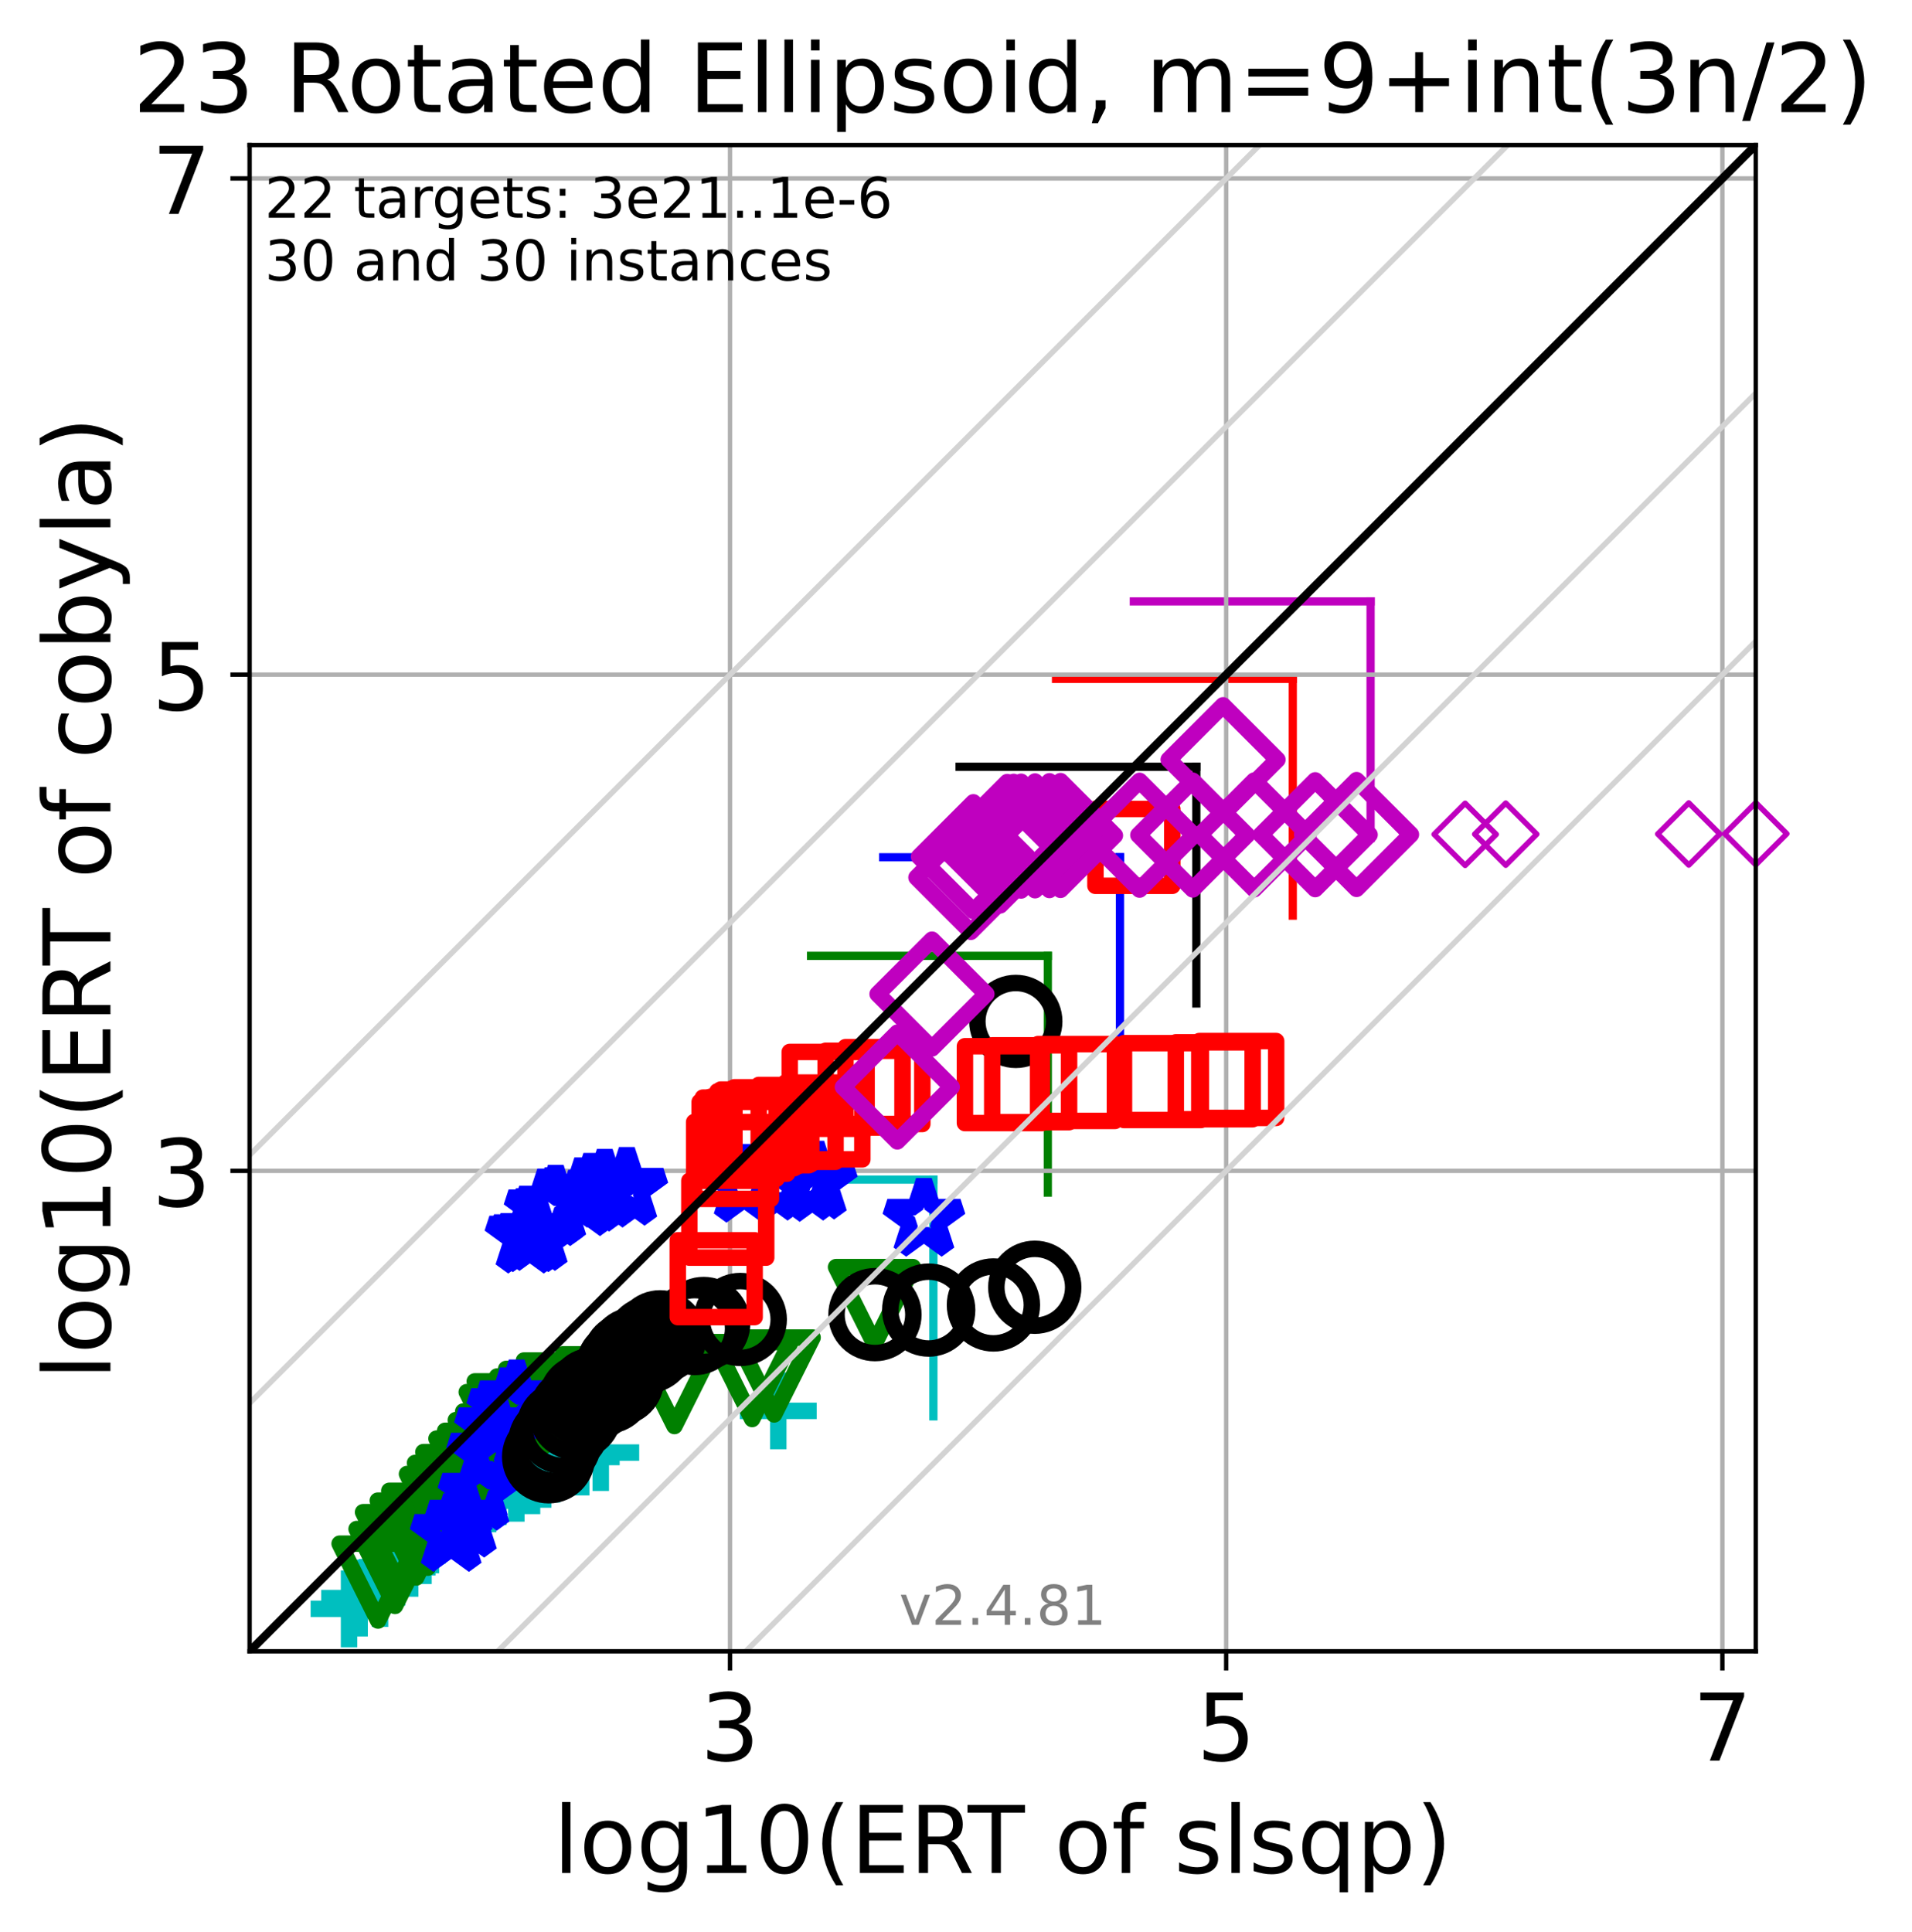<?xml version="1.0" encoding="utf-8" standalone="no"?>
<!DOCTYPE svg PUBLIC "-//W3C//DTD SVG 1.1//EN"
  "http://www.w3.org/Graphics/SVG/1.1/DTD/svg11.dtd">
<!-- Created with matplotlib (https://matplotlib.org/) -->
<svg height="351.887pt" version="1.1" viewBox="0 0 348.288 351.887" width="348.288pt" xmlns="http://www.w3.org/2000/svg" xmlns:xlink="http://www.w3.org/1999/xlink">
 <defs>
  <style type="text/css">*{stroke-linecap:butt;stroke-linejoin:round;}</style>
 </defs>
 <g id="figure_1">
  <g id="patch_1">
   <path d="M 0 351.887 
L 348.288 351.887 
L 348.288 0 
L 0 0 
z
" style="fill:#ffffff;"/>
  </g>
  <g id="axes_1">
   <g id="patch_2">
    <path d="M 45.469 300.781 
L 319.829 300.781 
L 319.829 26.421 
L 45.469 26.421 
z
" style="fill:#ffffff;"/>
   </g>
   <g id="line2d_1">
    <path clip-path="url(#pe5d2343e11)" d="M 170.026 257.988 
L 170.026 214.864 
" style="fill:none;stroke:#00bfbf;stroke-linecap:square;stroke-width:1.5;"/>
   </g>
   <g id="line2d_2">
    <path clip-path="url(#pe5d2343e11)" d="M 126.902 214.864 
L 170.026 214.864 
" style="fill:none;stroke:#00bfbf;stroke-linecap:square;stroke-width:1.5;"/>
   </g>
   <g id="line2d_3">
    <path clip-path="url(#pe5d2343e11)" d="M 190.868 217.231 
L 190.868 174.107 
" style="fill:none;stroke:#008000;stroke-linecap:square;stroke-width:1.5;"/>
   </g>
   <g id="line2d_4">
    <path clip-path="url(#pe5d2343e11)" d="M 147.744 174.107 
L 190.868 174.107 
" style="fill:none;stroke:#008000;stroke-linecap:square;stroke-width:1.5;"/>
   </g>
   <g id="line2d_5">
    <path clip-path="url(#pe5d2343e11)" d="M 204.008 199.274 
L 204.008 156.15 
" style="fill:none;stroke:#0000ff;stroke-linecap:square;stroke-width:1.5;"/>
   </g>
   <g id="line2d_6">
    <path clip-path="url(#pe5d2343e11)" d="M 160.884 156.15 
L 204.008 156.15 
" style="fill:none;stroke:#0000ff;stroke-linecap:square;stroke-width:1.5;"/>
   </g>
   <g id="line2d_7">
    <path clip-path="url(#pe5d2343e11)" d="M 217.917 182.786 
L 217.917 139.662 
" style="fill:none;stroke:#000000;stroke-linecap:square;stroke-width:1.5;"/>
   </g>
   <g id="line2d_8">
    <path clip-path="url(#pe5d2343e11)" d="M 174.793 139.662 
L 217.917 139.662 
" style="fill:none;stroke:#000000;stroke-linecap:square;stroke-width:1.5;"/>
   </g>
   <g id="line2d_9">
    <path clip-path="url(#pe5d2343e11)" d="M 235.488 166.777 
L 235.488 123.653 
" style="fill:none;stroke:#ff0000;stroke-linecap:square;stroke-width:1.5;"/>
   </g>
   <g id="line2d_10">
    <path clip-path="url(#pe5d2343e11)" d="M 192.364 123.653 
L 235.488 123.653 
" style="fill:none;stroke:#ff0000;stroke-linecap:square;stroke-width:1.5;"/>
   </g>
   <g id="line2d_11">
    <path clip-path="url(#pe5d2343e11)" d="M 249.663 152.667 
L 249.663 109.543 
" style="fill:none;stroke:#bf00bf;stroke-linecap:square;stroke-width:1.5;"/>
   </g>
   <g id="line2d_12">
    <path clip-path="url(#pe5d2343e11)" d="M 206.539 109.543 
L 249.663 109.543 
" style="fill:none;stroke:#bf00bf;stroke-linecap:square;stroke-width:1.5;"/>
   </g>
   <g id="matplotlib.axis_1">
    <g id="xtick_1">
     <g id="line2d_13">
      <path clip-path="url(#pe5d2343e11)" d="M 132.981 300.781 
L 132.981 26.421 
" style="fill:none;stroke:#b0b0b0;stroke-linecap:square;stroke-width:0.8;"/>
     </g>
     <g id="line2d_14">
      <defs>
       <path d="M 0 0 
L 0 3.5 
" id="me943875b18" style="stroke:#000000;stroke-width:0.8;"/>
      </defs>
      <g>
       <use style="stroke:#000000;stroke-width:0.8;" x="132.981" xlink:href="#me943875b18" y="300.781"/>
      </g>
     </g>
     <g id="text_1">
      <!-- 3 -->
      <g transform="translate(127.573 320.699)scale(0.17 -0.17)">
       <defs>
        <path d="M 40.578 39.312 
Q 47.656 37.797 51.625 33 
Q 55.609 28.219 55.609 21.188 
Q 55.609 10.406 48.188 4.484 
Q 40.766 -1.422 27.094 -1.422 
Q 22.516 -1.422 17.656 -0.516 
Q 12.797 0.391 7.625 2.203 
L 7.625 11.719 
Q 11.719 9.328 16.594 8.109 
Q 21.484 6.891 26.812 6.891 
Q 36.078 6.891 40.938 10.547 
Q 45.797 14.203 45.797 21.188 
Q 45.797 27.641 41.281 31.266 
Q 36.766 34.906 28.719 34.906 
L 20.219 34.906 
L 20.219 43.016 
L 29.109 43.016 
Q 36.375 43.016 40.234 45.922 
Q 44.094 48.828 44.094 54.297 
Q 44.094 59.906 40.109 62.906 
Q 36.141 65.922 28.719 65.922 
Q 24.656 65.922 20.016 65.031 
Q 15.375 64.156 9.812 62.312 
L 9.812 71.094 
Q 15.438 72.656 20.344 73.438 
Q 25.25 74.219 29.594 74.219 
Q 40.828 74.219 47.359 69.109 
Q 53.906 64.016 53.906 55.328 
Q 53.906 49.266 50.438 45.094 
Q 46.969 40.922 40.578 39.312 
z
" id="DejaVuSans-51"/>
       </defs>
       <use xlink:href="#DejaVuSans-51"/>
      </g>
     </g>
    </g>
    <g id="xtick_2">
     <g id="line2d_15">
      <path clip-path="url(#pe5d2343e11)" d="M 223.364 300.781 
L 223.364 26.421 
" style="fill:none;stroke:#b0b0b0;stroke-linecap:square;stroke-width:0.8;"/>
     </g>
     <g id="line2d_16">
      <g>
       <use style="stroke:#000000;stroke-width:0.8;" x="223.364" xlink:href="#me943875b18" y="300.781"/>
      </g>
     </g>
     <g id="text_2">
      <!-- 5 -->
      <g transform="translate(217.956 320.699)scale(0.17 -0.17)">
       <defs>
        <path d="M 10.797 72.906 
L 49.516 72.906 
L 49.516 64.594 
L 19.828 64.594 
L 19.828 46.734 
Q 21.969 47.469 24.109 47.828 
Q 26.266 48.188 28.422 48.188 
Q 40.625 48.188 47.75 41.5 
Q 54.891 34.812 54.891 23.391 
Q 54.891 11.625 47.562 5.094 
Q 40.234 -1.422 26.906 -1.422 
Q 22.312 -1.422 17.547 -0.641 
Q 12.797 0.141 7.719 1.703 
L 7.719 11.625 
Q 12.109 9.234 16.797 8.062 
Q 21.484 6.891 26.703 6.891 
Q 35.156 6.891 40.078 11.328 
Q 45.016 15.766 45.016 23.391 
Q 45.016 31 40.078 35.438 
Q 35.156 39.891 26.703 39.891 
Q 22.75 39.891 18.812 39.016 
Q 14.891 38.141 10.797 36.281 
z
" id="DejaVuSans-53"/>
       </defs>
       <use xlink:href="#DejaVuSans-53"/>
      </g>
     </g>
    </g>
    <g id="xtick_3">
     <g id="line2d_17">
      <path clip-path="url(#pe5d2343e11)" d="M 313.748 300.781 
L 313.748 26.421 
" style="fill:none;stroke:#b0b0b0;stroke-linecap:square;stroke-width:0.8;"/>
     </g>
     <g id="line2d_18">
      <g>
       <use style="stroke:#000000;stroke-width:0.8;" x="313.748" xlink:href="#me943875b18" y="300.781"/>
      </g>
     </g>
     <g id="text_3">
      <!-- 7 -->
      <g transform="translate(308.34 320.699)scale(0.17 -0.17)">
       <defs>
        <path d="M 8.203 72.906 
L 55.078 72.906 
L 55.078 68.703 
L 28.609 0 
L 18.312 0 
L 43.219 64.594 
L 8.203 64.594 
z
" id="DejaVuSans-55"/>
       </defs>
       <use xlink:href="#DejaVuSans-55"/>
      </g>
     </g>
    </g>
    <g id="text_4">
     <!-- log10(ERT of slsqp) -->
     <g transform="translate(100.783 341.151)scale(0.17 -0.17)">
      <defs>
       <path d="M 9.422 75.984 
L 18.406 75.984 
L 18.406 0 
L 9.422 0 
z
" id="DejaVuSans-108"/>
       <path d="M 30.609 48.391 
Q 23.391 48.391 19.188 42.75 
Q 14.984 37.109 14.984 27.297 
Q 14.984 17.484 19.156 11.844 
Q 23.344 6.203 30.609 6.203 
Q 37.797 6.203 41.984 11.859 
Q 46.188 17.531 46.188 27.297 
Q 46.188 37.016 41.984 42.703 
Q 37.797 48.391 30.609 48.391 
z
M 30.609 56 
Q 42.328 56 49.016 48.375 
Q 55.719 40.766 55.719 27.297 
Q 55.719 13.875 49.016 6.219 
Q 42.328 -1.422 30.609 -1.422 
Q 18.844 -1.422 12.172 6.219 
Q 5.516 13.875 5.516 27.297 
Q 5.516 40.766 12.172 48.375 
Q 18.844 56 30.609 56 
z
" id="DejaVuSans-111"/>
       <path d="M 45.406 27.984 
Q 45.406 37.75 41.375 43.109 
Q 37.359 48.484 30.078 48.484 
Q 22.859 48.484 18.828 43.109 
Q 14.797 37.75 14.797 27.984 
Q 14.797 18.266 18.828 12.891 
Q 22.859 7.516 30.078 7.516 
Q 37.359 7.516 41.375 12.891 
Q 45.406 18.266 45.406 27.984 
z
M 54.391 6.781 
Q 54.391 -7.172 48.188 -13.984 
Q 42 -20.797 29.203 -20.797 
Q 24.469 -20.797 20.266 -20.094 
Q 16.062 -19.391 12.109 -17.922 
L 12.109 -9.188 
Q 16.062 -11.328 19.922 -12.344 
Q 23.781 -13.375 27.781 -13.375 
Q 36.625 -13.375 41.016 -8.766 
Q 45.406 -4.156 45.406 5.172 
L 45.406 9.625 
Q 42.625 4.781 38.281 2.391 
Q 33.938 0 27.875 0 
Q 17.828 0 11.672 7.656 
Q 5.516 15.328 5.516 27.984 
Q 5.516 40.672 11.672 48.328 
Q 17.828 56 27.875 56 
Q 33.938 56 38.281 53.609 
Q 42.625 51.219 45.406 46.391 
L 45.406 54.688 
L 54.391 54.688 
z
" id="DejaVuSans-103"/>
       <path d="M 12.406 8.297 
L 28.516 8.297 
L 28.516 63.922 
L 10.984 60.406 
L 10.984 69.391 
L 28.422 72.906 
L 38.281 72.906 
L 38.281 8.297 
L 54.391 8.297 
L 54.391 0 
L 12.406 0 
z
" id="DejaVuSans-49"/>
       <path d="M 31.781 66.406 
Q 24.172 66.406 20.328 58.906 
Q 16.5 51.422 16.5 36.375 
Q 16.5 21.391 20.328 13.891 
Q 24.172 6.391 31.781 6.391 
Q 39.453 6.391 43.281 13.891 
Q 47.125 21.391 47.125 36.375 
Q 47.125 51.422 43.281 58.906 
Q 39.453 66.406 31.781 66.406 
z
M 31.781 74.219 
Q 44.047 74.219 50.516 64.516 
Q 56.984 54.828 56.984 36.375 
Q 56.984 17.969 50.516 8.266 
Q 44.047 -1.422 31.781 -1.422 
Q 19.531 -1.422 13.062 8.266 
Q 6.594 17.969 6.594 36.375 
Q 6.594 54.828 13.062 64.516 
Q 19.531 74.219 31.781 74.219 
z
" id="DejaVuSans-48"/>
       <path d="M 31 75.875 
Q 24.469 64.656 21.281 53.656 
Q 18.109 42.672 18.109 31.391 
Q 18.109 20.125 21.312 9.062 
Q 24.516 -2 31 -13.188 
L 23.188 -13.188 
Q 15.875 -1.703 12.234 9.375 
Q 8.594 20.453 8.594 31.391 
Q 8.594 42.281 12.203 53.312 
Q 15.828 64.359 23.188 75.875 
z
" id="DejaVuSans-40"/>
       <path d="M 9.812 72.906 
L 55.906 72.906 
L 55.906 64.594 
L 19.672 64.594 
L 19.672 43.016 
L 54.391 43.016 
L 54.391 34.719 
L 19.672 34.719 
L 19.672 8.297 
L 56.781 8.297 
L 56.781 0 
L 9.812 0 
z
" id="DejaVuSans-69"/>
       <path d="M 44.391 34.188 
Q 47.562 33.109 50.562 29.594 
Q 53.562 26.078 56.594 19.922 
L 66.609 0 
L 56 0 
L 46.688 18.703 
Q 43.062 26.031 39.672 28.422 
Q 36.281 30.812 30.422 30.812 
L 19.672 30.812 
L 19.672 0 
L 9.812 0 
L 9.812 72.906 
L 32.078 72.906 
Q 44.578 72.906 50.734 67.672 
Q 56.891 62.453 56.891 51.906 
Q 56.891 45.016 53.688 40.469 
Q 50.484 35.938 44.391 34.188 
z
M 19.672 64.797 
L 19.672 38.922 
L 32.078 38.922 
Q 39.203 38.922 42.844 42.219 
Q 46.484 45.516 46.484 51.906 
Q 46.484 58.297 42.844 61.547 
Q 39.203 64.797 32.078 64.797 
z
" id="DejaVuSans-82"/>
       <path d="M -0.297 72.906 
L 61.375 72.906 
L 61.375 64.594 
L 35.5 64.594 
L 35.5 0 
L 25.594 0 
L 25.594 64.594 
L -0.297 64.594 
z
" id="DejaVuSans-84"/>
       <path id="DejaVuSans-32"/>
       <path d="M 37.109 75.984 
L 37.109 68.5 
L 28.516 68.5 
Q 23.688 68.5 21.797 66.547 
Q 19.922 64.594 19.922 59.516 
L 19.922 54.688 
L 34.719 54.688 
L 34.719 47.703 
L 19.922 47.703 
L 19.922 0 
L 10.891 0 
L 10.891 47.703 
L 2.297 47.703 
L 2.297 54.688 
L 10.891 54.688 
L 10.891 58.5 
Q 10.891 67.625 15.141 71.797 
Q 19.391 75.984 28.609 75.984 
z
" id="DejaVuSans-102"/>
       <path d="M 44.281 53.078 
L 44.281 44.578 
Q 40.484 46.531 36.375 47.5 
Q 32.281 48.484 27.875 48.484 
Q 21.188 48.484 17.844 46.438 
Q 14.5 44.391 14.5 40.281 
Q 14.5 37.156 16.891 35.375 
Q 19.281 33.594 26.516 31.984 
L 29.594 31.297 
Q 39.156 29.25 43.188 25.516 
Q 47.219 21.781 47.219 15.094 
Q 47.219 7.469 41.188 3.016 
Q 35.156 -1.422 24.609 -1.422 
Q 20.219 -1.422 15.453 -0.562 
Q 10.688 0.297 5.422 2 
L 5.422 11.281 
Q 10.406 8.688 15.234 7.391 
Q 20.062 6.109 24.812 6.109 
Q 31.156 6.109 34.562 8.281 
Q 37.984 10.453 37.984 14.406 
Q 37.984 18.062 35.516 20.016 
Q 33.062 21.969 24.703 23.781 
L 21.578 24.516 
Q 13.234 26.266 9.516 29.906 
Q 5.812 33.547 5.812 39.891 
Q 5.812 47.609 11.281 51.797 
Q 16.75 56 26.812 56 
Q 31.781 56 36.172 55.266 
Q 40.578 54.547 44.281 53.078 
z
" id="DejaVuSans-115"/>
       <path d="M 14.797 27.297 
Q 14.797 17.391 18.875 11.75 
Q 22.953 6.109 30.078 6.109 
Q 37.203 6.109 41.297 11.75 
Q 45.406 17.391 45.406 27.297 
Q 45.406 37.203 41.297 42.844 
Q 37.203 48.484 30.078 48.484 
Q 22.953 48.484 18.875 42.844 
Q 14.797 37.203 14.797 27.297 
z
M 45.406 8.203 
Q 42.578 3.328 38.25 0.953 
Q 33.938 -1.422 27.875 -1.422 
Q 17.969 -1.422 11.734 6.484 
Q 5.516 14.406 5.516 27.297 
Q 5.516 40.188 11.734 48.094 
Q 17.969 56 27.875 56 
Q 33.938 56 38.25 53.625 
Q 42.578 51.266 45.406 46.391 
L 45.406 54.688 
L 54.391 54.688 
L 54.391 -20.797 
L 45.406 -20.797 
z
" id="DejaVuSans-113"/>
       <path d="M 18.109 8.203 
L 18.109 -20.797 
L 9.078 -20.797 
L 9.078 54.688 
L 18.109 54.688 
L 18.109 46.391 
Q 20.953 51.266 25.266 53.625 
Q 29.594 56 35.594 56 
Q 45.562 56 51.781 48.094 
Q 58.016 40.188 58.016 27.297 
Q 58.016 14.406 51.781 6.484 
Q 45.562 -1.422 35.594 -1.422 
Q 29.594 -1.422 25.266 0.953 
Q 20.953 3.328 18.109 8.203 
z
M 48.688 27.297 
Q 48.688 37.203 44.609 42.844 
Q 40.531 48.484 33.406 48.484 
Q 26.266 48.484 22.188 42.844 
Q 18.109 37.203 18.109 27.297 
Q 18.109 17.391 22.188 11.75 
Q 26.266 6.109 33.406 6.109 
Q 40.531 6.109 44.609 11.75 
Q 48.688 17.391 48.688 27.297 
z
" id="DejaVuSans-112"/>
       <path d="M 8.016 75.875 
L 15.828 75.875 
Q 23.141 64.359 26.781 53.312 
Q 30.422 42.281 30.422 31.391 
Q 30.422 20.453 26.781 9.375 
Q 23.141 -1.703 15.828 -13.188 
L 8.016 -13.188 
Q 14.5 -2 17.703 9.062 
Q 20.906 20.125 20.906 31.391 
Q 20.906 42.672 17.703 53.656 
Q 14.5 64.656 8.016 75.875 
z
" id="DejaVuSans-41"/>
      </defs>
      <use xlink:href="#DejaVuSans-108"/>
      <use x="27.783" xlink:href="#DejaVuSans-111"/>
      <use x="88.965" xlink:href="#DejaVuSans-103"/>
      <use x="152.441" xlink:href="#DejaVuSans-49"/>
      <use x="216.064" xlink:href="#DejaVuSans-48"/>
      <use x="279.688" xlink:href="#DejaVuSans-40"/>
      <use x="318.701" xlink:href="#DejaVuSans-69"/>
      <use x="381.885" xlink:href="#DejaVuSans-82"/>
      <use x="444.117" xlink:href="#DejaVuSans-84"/>
      <use x="505.201" xlink:href="#DejaVuSans-32"/>
      <use x="536.988" xlink:href="#DejaVuSans-111"/>
      <use x="598.17" xlink:href="#DejaVuSans-102"/>
      <use x="633.375" xlink:href="#DejaVuSans-32"/>
      <use x="665.162" xlink:href="#DejaVuSans-115"/>
      <use x="717.262" xlink:href="#DejaVuSans-108"/>
      <use x="745.045" xlink:href="#DejaVuSans-115"/>
      <use x="797.145" xlink:href="#DejaVuSans-113"/>
      <use x="860.621" xlink:href="#DejaVuSans-112"/>
      <use x="924.098" xlink:href="#DejaVuSans-41"/>
     </g>
    </g>
   </g>
   <g id="matplotlib.axis_2">
    <g id="ytick_1">
     <g id="line2d_19">
      <path clip-path="url(#pe5d2343e11)" d="M 45.469 213.27 
L 319.829 213.27 
" style="fill:none;stroke:#b0b0b0;stroke-linecap:square;stroke-width:0.8;"/>
     </g>
     <g id="line2d_20">
      <defs>
       <path d="M 0 0 
L -3.5 0 
" id="mcd1310f0a1" style="stroke:#000000;stroke-width:0.8;"/>
      </defs>
      <g>
       <use style="stroke:#000000;stroke-width:0.8;" x="45.469" xlink:href="#mcd1310f0a1" y="213.27"/>
      </g>
     </g>
     <g id="text_5">
      <!-- 3 -->
      <g transform="translate(27.653 219.728)scale(0.17 -0.17)">
       <use xlink:href="#DejaVuSans-51"/>
      </g>
     </g>
    </g>
    <g id="ytick_2">
     <g id="line2d_21">
      <path clip-path="url(#pe5d2343e11)" d="M 45.469 122.886 
L 319.829 122.886 
" style="fill:none;stroke:#b0b0b0;stroke-linecap:square;stroke-width:0.8;"/>
     </g>
     <g id="line2d_22">
      <g>
       <use style="stroke:#000000;stroke-width:0.8;" x="45.469" xlink:href="#mcd1310f0a1" y="122.886"/>
      </g>
     </g>
     <g id="text_6">
      <!-- 5 -->
      <g transform="translate(27.653 129.345)scale(0.17 -0.17)">
       <use xlink:href="#DejaVuSans-53"/>
      </g>
     </g>
    </g>
    <g id="ytick_3">
     <g id="line2d_23">
      <path clip-path="url(#pe5d2343e11)" d="M 45.469 32.502 
L 319.829 32.502 
" style="fill:none;stroke:#b0b0b0;stroke-linecap:square;stroke-width:0.8;"/>
     </g>
     <g id="line2d_24">
      <g>
       <use style="stroke:#000000;stroke-width:0.8;" x="45.469" xlink:href="#mcd1310f0a1" y="32.502"/>
      </g>
     </g>
     <g id="text_7">
      <!-- 7 -->
      <g transform="translate(27.653 38.961)scale(0.17 -0.17)">
       <use xlink:href="#DejaVuSans-55"/>
      </g>
     </g>
    </g>
    <g id="text_8">
     <!-- log10(ERT of cobyla) -->
     <g transform="translate(20.117 251.329)rotate(-90)scale(0.17 -0.17)">
      <defs>
       <path d="M 48.781 52.594 
L 48.781 44.188 
Q 44.969 46.297 41.141 47.344 
Q 37.312 48.391 33.406 48.391 
Q 24.656 48.391 19.812 42.844 
Q 14.984 37.312 14.984 27.297 
Q 14.984 17.281 19.812 11.734 
Q 24.656 6.203 33.406 6.203 
Q 37.312 6.203 41.141 7.25 
Q 44.969 8.297 48.781 10.406 
L 48.781 2.094 
Q 45.016 0.344 40.984 -0.531 
Q 36.969 -1.422 32.422 -1.422 
Q 20.062 -1.422 12.781 6.344 
Q 5.516 14.109 5.516 27.297 
Q 5.516 40.672 12.859 48.328 
Q 20.219 56 33.016 56 
Q 37.156 56 41.109 55.141 
Q 45.062 54.297 48.781 52.594 
z
" id="DejaVuSans-99"/>
       <path d="M 48.688 27.297 
Q 48.688 37.203 44.609 42.844 
Q 40.531 48.484 33.406 48.484 
Q 26.266 48.484 22.188 42.844 
Q 18.109 37.203 18.109 27.297 
Q 18.109 17.391 22.188 11.75 
Q 26.266 6.109 33.406 6.109 
Q 40.531 6.109 44.609 11.75 
Q 48.688 17.391 48.688 27.297 
z
M 18.109 46.391 
Q 20.953 51.266 25.266 53.625 
Q 29.594 56 35.594 56 
Q 45.562 56 51.781 48.094 
Q 58.016 40.188 58.016 27.297 
Q 58.016 14.406 51.781 6.484 
Q 45.562 -1.422 35.594 -1.422 
Q 29.594 -1.422 25.266 0.953 
Q 20.953 3.328 18.109 8.203 
L 18.109 0 
L 9.078 0 
L 9.078 75.984 
L 18.109 75.984 
z
" id="DejaVuSans-98"/>
       <path d="M 32.172 -5.078 
Q 28.375 -14.844 24.75 -17.812 
Q 21.141 -20.797 15.094 -20.797 
L 7.906 -20.797 
L 7.906 -13.281 
L 13.188 -13.281 
Q 16.891 -13.281 18.938 -11.516 
Q 21 -9.766 23.484 -3.219 
L 25.094 0.875 
L 2.984 54.688 
L 12.5 54.688 
L 29.594 11.922 
L 46.688 54.688 
L 56.203 54.688 
z
" id="DejaVuSans-121"/>
       <path d="M 34.281 27.484 
Q 23.391 27.484 19.188 25 
Q 14.984 22.516 14.984 16.5 
Q 14.984 11.719 18.141 8.906 
Q 21.297 6.109 26.703 6.109 
Q 34.188 6.109 38.703 11.406 
Q 43.219 16.703 43.219 25.484 
L 43.219 27.484 
z
M 52.203 31.203 
L 52.203 0 
L 43.219 0 
L 43.219 8.297 
Q 40.141 3.328 35.547 0.953 
Q 30.953 -1.422 24.312 -1.422 
Q 15.922 -1.422 10.953 3.297 
Q 6 8.016 6 15.922 
Q 6 25.141 12.172 29.828 
Q 18.359 34.516 30.609 34.516 
L 43.219 34.516 
L 43.219 35.406 
Q 43.219 41.609 39.141 45 
Q 35.062 48.391 27.688 48.391 
Q 23 48.391 18.547 47.266 
Q 14.109 46.141 10.016 43.891 
L 10.016 52.203 
Q 14.938 54.109 19.578 55.047 
Q 24.219 56 28.609 56 
Q 40.484 56 46.344 49.844 
Q 52.203 43.703 52.203 31.203 
z
" id="DejaVuSans-97"/>
      </defs>
      <use xlink:href="#DejaVuSans-108"/>
      <use x="27.783" xlink:href="#DejaVuSans-111"/>
      <use x="88.965" xlink:href="#DejaVuSans-103"/>
      <use x="152.441" xlink:href="#DejaVuSans-49"/>
      <use x="216.064" xlink:href="#DejaVuSans-48"/>
      <use x="279.688" xlink:href="#DejaVuSans-40"/>
      <use x="318.701" xlink:href="#DejaVuSans-69"/>
      <use x="381.885" xlink:href="#DejaVuSans-82"/>
      <use x="444.117" xlink:href="#DejaVuSans-84"/>
      <use x="505.201" xlink:href="#DejaVuSans-32"/>
      <use x="536.988" xlink:href="#DejaVuSans-111"/>
      <use x="598.17" xlink:href="#DejaVuSans-102"/>
      <use x="633.375" xlink:href="#DejaVuSans-32"/>
      <use x="665.162" xlink:href="#DejaVuSans-99"/>
      <use x="720.143" xlink:href="#DejaVuSans-111"/>
      <use x="781.324" xlink:href="#DejaVuSans-98"/>
      <use x="844.801" xlink:href="#DejaVuSans-121"/>
      <use x="903.98" xlink:href="#DejaVuSans-108"/>
      <use x="931.764" xlink:href="#DejaVuSans-97"/>
      <use x="993.043" xlink:href="#DejaVuSans-41"/>
     </g>
    </g>
   </g>
   <g id="line2d_25">
    <defs>
     <path d="M -7 0 
L 7 0 
M 0 7 
L 0 -7 
" id="m21ccfd4392" style="stroke:#00bfbf;stroke-width:3;"/>
    </defs>
    <g>
     <use style="fill-opacity:0;stroke:#00bfbf;stroke-width:3;" x="141.768" xlink:href="#m21ccfd4392" y="256.988"/>
     <use style="fill-opacity:0;stroke:#00bfbf;stroke-width:3;" x="63.583" xlink:href="#m21ccfd4392" y="293.048"/>
     <use style="fill-opacity:0;stroke:#00bfbf;stroke-width:3;" x="65.507" xlink:href="#m21ccfd4392" y="291.091"/>
     <use style="fill-opacity:0;stroke:#00bfbf;stroke-width:3;" x="69.224" xlink:href="#m21ccfd4392" y="289.343"/>
     <use style="fill-opacity:0;stroke:#00bfbf;stroke-width:3;" x="71.179" xlink:href="#m21ccfd4392" y="286.856"/>
     <use style="fill-opacity:0;stroke:#00bfbf;stroke-width:3;" x="72.348" xlink:href="#m21ccfd4392" y="285.462"/>
     <use style="fill-opacity:0;stroke:#00bfbf;stroke-width:3;" x="74.198" xlink:href="#m21ccfd4392" y="283.306"/>
     <use style="fill-opacity:0;stroke:#00bfbf;stroke-width:3;" x="77.143" xlink:href="#m21ccfd4392" y="281.533"/>
     <use style="fill-opacity:0;stroke:#00bfbf;stroke-width:3;" x="78.501" xlink:href="#m21ccfd4392" y="279.558"/>
     <use style="fill-opacity:0;stroke:#00bfbf;stroke-width:3;" x="80.016" xlink:href="#m21ccfd4392" y="277.281"/>
     <use style="fill-opacity:0;stroke:#00bfbf;stroke-width:3;" x="81.914" xlink:href="#m21ccfd4392" y="276.413"/>
     <use style="fill-opacity:0;stroke:#00bfbf;stroke-width:3;" x="84.813" xlink:href="#m21ccfd4392" y="274.784"/>
     <use style="fill-opacity:0;stroke:#00bfbf;stroke-width:3;" x="87.001" xlink:href="#m21ccfd4392" y="273.336"/>
     <use style="fill-opacity:0;stroke:#00bfbf;stroke-width:3;" x="88.926" xlink:href="#m21ccfd4392" y="272.092"/>
     <use style="fill-opacity:0;stroke:#00bfbf;stroke-width:3;" x="90.792" xlink:href="#m21ccfd4392" y="270.775"/>
     <use style="fill-opacity:0;stroke:#00bfbf;stroke-width:3;" x="94.053" xlink:href="#m21ccfd4392" y="270.171"/>
     <use style="fill-opacity:0;stroke:#00bfbf;stroke-width:3;" x="96.915" xlink:href="#m21ccfd4392" y="268.795"/>
     <use style="fill-opacity:0;stroke:#00bfbf;stroke-width:3;" x="98.94" xlink:href="#m21ccfd4392" y="267.634"/>
     <use style="fill-opacity:0;stroke:#00bfbf;stroke-width:3;" x="100.575" xlink:href="#m21ccfd4392" y="266.676"/>
     <use style="fill-opacity:0;stroke:#00bfbf;stroke-width:3;" x="101.749" xlink:href="#m21ccfd4392" y="265.878"/>
     <use style="fill-opacity:0;stroke:#00bfbf;stroke-width:3;" x="105.879" xlink:href="#m21ccfd4392" y="265.387"/>
     <use style="fill-opacity:0;stroke:#00bfbf;stroke-width:3;" x="109.436" xlink:href="#m21ccfd4392" y="264.585"/>
    </g>
   </g>
   <g id="line2d_26">
    <defs>
     <path d="M -0 7 
L 7 -7 
L -7 -7 
z
" id="m00d2efc9f2" style="stroke:#008000;stroke-linejoin:miter;stroke-width:3;"/>
    </defs>
    <g>
     <use style="fill-opacity:0;stroke:#008000;stroke-linejoin:miter;stroke-width:3;" x="159.292" xlink:href="#m00d2efc9f2" y="237.806"/>
     <use style="fill-opacity:0;stroke:#008000;stroke-linejoin:miter;stroke-width:3;" x="68.867" xlink:href="#m00d2efc9f2" y="288.179"/>
     <use style="fill-opacity:0;stroke:#008000;stroke-linejoin:miter;stroke-width:3;" x="71.956" xlink:href="#m00d2efc9f2" y="285.513"/>
     <use style="fill-opacity:0;stroke:#008000;stroke-linejoin:miter;stroke-width:3;" x="73.137" xlink:href="#m00d2efc9f2" y="282.444"/>
     <use style="fill-opacity:0;stroke:#008000;stroke-linejoin:miter;stroke-width:3;" x="75.816" xlink:href="#m00d2efc9f2" y="280.34"/>
     <use style="fill-opacity:0;stroke:#008000;stroke-linejoin:miter;stroke-width:3;" x="77.915" xlink:href="#m00d2efc9f2" y="278.55"/>
     <use style="fill-opacity:0;stroke:#008000;stroke-linejoin:miter;stroke-width:3;" x="81.14" xlink:href="#m00d2efc9f2" y="275.488"/>
     <use style="fill-opacity:0;stroke:#008000;stroke-linejoin:miter;stroke-width:3;" x="82.599" xlink:href="#m00d2efc9f2" y="273.476"/>
     <use style="fill-opacity:0;stroke:#008000;stroke-linejoin:miter;stroke-width:3;" x="84.124" xlink:href="#m00d2efc9f2" y="271.498"/>
     <use style="fill-opacity:0;stroke:#008000;stroke-linejoin:miter;stroke-width:3;" x="86.512" xlink:href="#m00d2efc9f2" y="269.04"/>
     <use style="fill-opacity:0;stroke:#008000;stroke-linejoin:miter;stroke-width:3;" x="88.087" xlink:href="#m00d2efc9f2" y="267.613"/>
     <use style="fill-opacity:0;stroke:#008000;stroke-linejoin:miter;stroke-width:3;" x="90.03" xlink:href="#m00d2efc9f2" y="265.669"/>
     <use style="fill-opacity:0;stroke:#008000;stroke-linejoin:miter;stroke-width:3;" x="91.373" xlink:href="#m00d2efc9f2" y="264.108"/>
     <use style="fill-opacity:0;stroke:#008000;stroke-linejoin:miter;stroke-width:3;" x="92.021" xlink:href="#m00d2efc9f2" y="260.573"/>
     <use style="fill-opacity:0;stroke:#008000;stroke-linejoin:miter;stroke-width:3;" x="93.479" xlink:href="#m00d2efc9f2" y="258.619"/>
     <use style="fill-opacity:0;stroke:#008000;stroke-linejoin:miter;stroke-width:3;" x="97.546" xlink:href="#m00d2efc9f2" y="257.73"/>
     <use style="fill-opacity:0;stroke:#008000;stroke-linejoin:miter;stroke-width:3;" x="99.208" xlink:href="#m00d2efc9f2" y="256.343"/>
     <use style="fill-opacity:0;stroke:#008000;stroke-linejoin:miter;stroke-width:3;" x="102.441" xlink:href="#m00d2efc9f2" y="254.818"/>
     <use style="fill-opacity:0;stroke:#008000;stroke-linejoin:miter;stroke-width:3;" x="109.565" xlink:href="#m00d2efc9f2" y="253.688"/>
     <use style="fill-opacity:0;stroke:#008000;stroke-linejoin:miter;stroke-width:3;" x="122.858" xlink:href="#m00d2efc9f2" y="252.747"/>
     <use style="fill-opacity:0;stroke:#008000;stroke-linejoin:miter;stroke-width:3;" x="137.011" xlink:href="#m00d2efc9f2" y="251.469"/>
     <use style="fill-opacity:0;stroke:#008000;stroke-linejoin:miter;stroke-width:3;" x="141.018" xlink:href="#m00d2efc9f2" y="250.635"/>
    </g>
   </g>
   <g id="line2d_27">
    <defs>
     <path d="M 0 -7 
L -1.572 -2.163 
L -6.657 -2.163 
L -2.543 0.826 
L -4.114 5.663 
L -0 2.674 
L 4.114 5.663 
L 2.543 0.826 
L 6.657 -2.163 
L 1.572 -2.163 
z
" id="m3d187ae408" style="stroke:#0000ff;stroke-linejoin:bevel;stroke-width:3;"/>
    </defs>
    <g>
     <use style="fill-opacity:0;stroke:#0000ff;stroke-linejoin:bevel;stroke-width:3;" x="168.299" xlink:href="#m3d187ae408" y="222.036"/>
     <use style="fill-opacity:0;stroke:#0000ff;stroke-linejoin:bevel;stroke-width:3;" x="82.186" xlink:href="#m3d187ae408" y="279.444"/>
     <use style="fill-opacity:0;stroke:#0000ff;stroke-linejoin:bevel;stroke-width:3;" x="84.957" xlink:href="#m3d187ae408" y="276.842"/>
     <use style="fill-opacity:0;stroke:#0000ff;stroke-linejoin:bevel;stroke-width:3;" x="87.252" xlink:href="#m3d187ae408" y="271.935"/>
     <use style="fill-opacity:0;stroke:#0000ff;stroke-linejoin:bevel;stroke-width:3;" x="88.821" xlink:href="#m3d187ae408" y="264.638"/>
     <use style="fill-opacity:0;stroke:#0000ff;stroke-linejoin:bevel;stroke-width:3;" x="90.239" xlink:href="#m3d187ae408" y="260.013"/>
     <use style="fill-opacity:0;stroke:#0000ff;stroke-linejoin:bevel;stroke-width:3;" x="92.5" xlink:href="#m3d187ae408" y="256.52"/>
     <use style="fill-opacity:0;stroke:#0000ff;stroke-linejoin:bevel;stroke-width:3;" x="94.115" xlink:href="#m3d187ae408" y="255.092"/>
     <use style="fill-opacity:0;stroke:#0000ff;stroke-linejoin:bevel;stroke-width:3;" x="95.812" xlink:href="#m3d187ae408" y="225.099"/>
     <use style="fill-opacity:0;stroke:#0000ff;stroke-linejoin:bevel;stroke-width:3;" x="96.65" xlink:href="#m3d187ae408" y="224.842"/>
     <use style="fill-opacity:0;stroke:#0000ff;stroke-linejoin:bevel;stroke-width:3;" x="97.858" xlink:href="#m3d187ae408" y="224.617"/>
     <use style="fill-opacity:0;stroke:#0000ff;stroke-linejoin:bevel;stroke-width:3;" x="99.3" xlink:href="#m3d187ae408" y="220.321"/>
     <use style="fill-opacity:0;stroke:#0000ff;stroke-linejoin:bevel;stroke-width:3;" x="100.632" xlink:href="#m3d187ae408" y="220.098"/>
     <use style="fill-opacity:0;stroke:#0000ff;stroke-linejoin:bevel;stroke-width:3;" x="101.238" xlink:href="#m3d187ae408" y="219.64"/>
     <use style="fill-opacity:0;stroke:#0000ff;stroke-linejoin:bevel;stroke-width:3;" x="106.056" xlink:href="#m3d187ae408" y="218.287"/>
     <use style="fill-opacity:0;stroke:#0000ff;stroke-linejoin:bevel;stroke-width:3;" x="107.705" xlink:href="#m3d187ae408" y="217.464"/>
     <use style="fill-opacity:0;stroke:#0000ff;stroke-linejoin:bevel;stroke-width:3;" x="110.162" xlink:href="#m3d187ae408" y="216.731"/>
     <use style="fill-opacity:0;stroke:#0000ff;stroke-linejoin:bevel;stroke-width:3;" x="114.18" xlink:href="#m3d187ae408" y="216.387"/>
     <use style="fill-opacity:0;stroke:#0000ff;stroke-linejoin:bevel;stroke-width:3;" x="135.568" xlink:href="#m3d187ae408" y="215.832"/>
     <use style="fill-opacity:0;stroke:#0000ff;stroke-linejoin:bevel;stroke-width:3;" x="142.444" xlink:href="#m3d187ae408" y="215.686"/>
     <use style="fill-opacity:0;stroke:#0000ff;stroke-linejoin:bevel;stroke-width:3;" x="146.701" xlink:href="#m3d187ae408" y="215.458"/>
     <use style="fill-opacity:0;stroke:#0000ff;stroke-linejoin:bevel;stroke-width:3;" x="148.7" xlink:href="#m3d187ae408" y="215.259"/>
    </g>
   </g>
   <g id="line2d_28">
    <defs>
     <path d="M 0 7 
C 1.856 7 3.637 6.262 4.95 4.95 
C 6.262 3.637 7 1.856 7 0 
C 7 -1.856 6.262 -3.637 4.95 -4.95 
C 3.637 -6.262 1.856 -7 0 -7 
C -1.856 -7 -3.637 -6.262 -4.95 -4.95 
C -6.262 -3.637 -7 -1.856 -7 0 
C -7 1.856 -6.262 3.637 -4.95 4.95 
C -3.637 6.262 -1.856 7 0 7 
z
" id="m99771bb3ed" style="stroke:#000000;stroke-width:3;"/>
    </defs>
    <g>
     <use style="fill-opacity:0;stroke:#000000;stroke-width:3;" x="185.034" xlink:href="#m99771bb3ed" y="186.048"/>
     <use style="fill-opacity:0;stroke:#000000;stroke-width:3;" x="99.94" xlink:href="#m99771bb3ed" y="265.35"/>
     <use style="fill-opacity:0;stroke:#000000;stroke-width:3;" x="101.05" xlink:href="#m99771bb3ed" y="262.727"/>
     <use style="fill-opacity:0;stroke:#000000;stroke-width:3;" x="102.567" xlink:href="#m99771bb3ed" y="260.013"/>
     <use style="fill-opacity:0;stroke:#000000;stroke-width:3;" x="104.804" xlink:href="#m99771bb3ed" y="257.442"/>
     <use style="fill-opacity:0;stroke:#000000;stroke-width:3;" x="106.547" xlink:href="#m99771bb3ed" y="255.081"/>
     <use style="fill-opacity:0;stroke:#000000;stroke-width:3;" x="108.092" xlink:href="#m99771bb3ed" y="253.915"/>
     <use style="fill-opacity:0;stroke:#000000;stroke-width:3;" x="110.529" xlink:href="#m99771bb3ed" y="252.669"/>
     <use style="fill-opacity:0;stroke:#000000;stroke-width:3;" x="112.488" xlink:href="#m99771bb3ed" y="251.241"/>
     <use style="fill-opacity:0;stroke:#000000;stroke-width:3;" x="113.408" xlink:href="#m99771bb3ed" y="248.929"/>
     <use style="fill-opacity:0;stroke:#000000;stroke-width:3;" x="114.515" xlink:href="#m99771bb3ed" y="247.486"/>
     <use style="fill-opacity:0;stroke:#000000;stroke-width:3;" x="115.634" xlink:href="#m99771bb3ed" y="246.558"/>
     <use style="fill-opacity:0;stroke:#000000;stroke-width:3;" x="117.93" xlink:href="#m99771bb3ed" y="245.281"/>
     <use style="fill-opacity:0;stroke:#000000;stroke-width:3;" x="118.641" xlink:href="#m99771bb3ed" y="244.54"/>
     <use style="fill-opacity:0;stroke:#000000;stroke-width:3;" x="120.237" xlink:href="#m99771bb3ed" y="243.499"/>
     <use style="fill-opacity:0;stroke:#000000;stroke-width:3;" x="126.538" xlink:href="#m99771bb3ed" y="241.99"/>
     <use style="fill-opacity:0;stroke:#000000;stroke-width:3;" x="128.177" xlink:href="#m99771bb3ed" y="241.068"/>
     <use style="fill-opacity:0;stroke:#000000;stroke-width:3;" x="134.849" xlink:href="#m99771bb3ed" y="240.337"/>
     <use style="fill-opacity:0;stroke:#000000;stroke-width:3;" x="159.38" xlink:href="#m99771bb3ed" y="239.458"/>
     <use style="fill-opacity:0;stroke:#000000;stroke-width:3;" x="169.17" xlink:href="#m99771bb3ed" y="238.631"/>
     <use style="fill-opacity:0;stroke:#000000;stroke-width:3;" x="180.96" xlink:href="#m99771bb3ed" y="237.696"/>
     <use style="fill-opacity:0;stroke:#000000;stroke-width:3;" x="188.492" xlink:href="#m99771bb3ed" y="234.474"/>
    </g>
   </g>
   <g id="line2d_29">
    <defs>
     <path d="M -7 7 
L 7 7 
L 7 -7 
L -7 -7 
z
" id="m83ecb48dd3" style="stroke:#ff0000;stroke-linejoin:miter;stroke-width:3;"/>
    </defs>
    <g>
     <use style="fill-opacity:0;stroke:#ff0000;stroke-linejoin:miter;stroke-width:3;" x="206.546" xlink:href="#m83ecb48dd3" y="154.353"/>
     <use style="fill-opacity:0;stroke:#ff0000;stroke-linejoin:miter;stroke-width:3;" x="130.464" xlink:href="#m83ecb48dd3" y="232.918"/>
     <use style="fill-opacity:0;stroke:#ff0000;stroke-linejoin:miter;stroke-width:3;" x="132.573" xlink:href="#m83ecb48dd3" y="222.078"/>
     <use style="fill-opacity:0;stroke:#ff0000;stroke-linejoin:miter;stroke-width:3;" x="133.442" xlink:href="#m83ecb48dd3" y="211.377"/>
     <use style="fill-opacity:0;stroke:#ff0000;stroke-linejoin:miter;stroke-width:3;" x="134.451" xlink:href="#m83ecb48dd3" y="207.713"/>
     <use style="fill-opacity:0;stroke:#ff0000;stroke-linejoin:miter;stroke-width:3;" x="135.028" xlink:href="#m83ecb48dd3" y="206.934"/>
     <use style="fill-opacity:0;stroke:#ff0000;stroke-linejoin:miter;stroke-width:3;" x="136.374" xlink:href="#m83ecb48dd3" y="206.784"/>
     <use style="fill-opacity:0;stroke:#ff0000;stroke-linejoin:miter;stroke-width:3;" x="137.682" xlink:href="#m83ecb48dd3" y="205.788"/>
     <use style="fill-opacity:0;stroke:#ff0000;stroke-linejoin:miter;stroke-width:3;" x="138.273" xlink:href="#m83ecb48dd3" y="205.465"/>
     <use style="fill-opacity:0;stroke:#ff0000;stroke-linejoin:miter;stroke-width:3;" x="140.364" xlink:href="#m83ecb48dd3" y="205.252"/>
     <use style="fill-opacity:0;stroke:#ff0000;stroke-linejoin:miter;stroke-width:3;" x="140.786" xlink:href="#m83ecb48dd3" y="205.045"/>
     <use style="fill-opacity:0;stroke:#ff0000;stroke-linejoin:miter;stroke-width:3;" x="145.204" xlink:href="#m83ecb48dd3" y="204.624"/>
     <use style="fill-opacity:0;stroke:#ff0000;stroke-linejoin:miter;stroke-width:3;" x="150.085" xlink:href="#m83ecb48dd3" y="204.18"/>
     <use style="fill-opacity:0;stroke:#ff0000;stroke-linejoin:miter;stroke-width:3;" x="150.859" xlink:href="#m83ecb48dd3" y="198.611"/>
     <use style="fill-opacity:0;stroke:#ff0000;stroke-linejoin:miter;stroke-width:3;" x="157.398" xlink:href="#m83ecb48dd3" y="198.392"/>
     <use style="fill-opacity:0;stroke:#ff0000;stroke-linejoin:miter;stroke-width:3;" x="161.009" xlink:href="#m83ecb48dd3" y="197.737"/>
     <use style="fill-opacity:0;stroke:#ff0000;stroke-linejoin:miter;stroke-width:3;" x="182.773" xlink:href="#m83ecb48dd3" y="197.568"/>
     <use style="fill-opacity:0;stroke:#ff0000;stroke-linejoin:miter;stroke-width:3;" x="187.743" xlink:href="#m83ecb48dd3" y="197.4"/>
     <use style="fill-opacity:0;stroke:#ff0000;stroke-linejoin:miter;stroke-width:3;" x="196.094" xlink:href="#m83ecb48dd3" y="197.175"/>
     <use style="fill-opacity:0;stroke:#ff0000;stroke-linejoin:miter;stroke-width:3;" x="211.746" xlink:href="#m83ecb48dd3" y="197.011"/>
     <use style="fill-opacity:0;stroke:#ff0000;stroke-linejoin:miter;stroke-width:3;" x="221.182" xlink:href="#m83ecb48dd3" y="196.865"/>
     <use style="fill-opacity:0;stroke:#ff0000;stroke-linejoin:miter;stroke-width:3;" x="225.463" xlink:href="#m83ecb48dd3" y="196.626"/>
    </g>
   </g>
   <g id="line2d_30">
    <defs>
     <path d="M -0 9.899 
L 9.899 0 
L 0 -9.899 
L -9.899 -0 
z
" id="m6531c5774b" style="stroke:#bf00bf;stroke-linejoin:miter;stroke-width:3;"/>
    </defs>
    <g>
     <use style="fill-opacity:0;stroke:#bf00bf;stroke-linejoin:miter;stroke-width:3;" x="222.792" xlink:href="#m6531c5774b" y="138.374"/>
     <use style="fill-opacity:0;stroke:#bf00bf;stroke-linejoin:miter;stroke-width:3;" x="163.453" xlink:href="#m6531c5774b" y="198.001"/>
     <use style="fill-opacity:0;stroke:#bf00bf;stroke-linejoin:miter;stroke-width:3;" x="169.769" xlink:href="#m6531c5774b" y="181.062"/>
     <use style="fill-opacity:0;stroke:#bf00bf;stroke-linejoin:miter;stroke-width:3;" x="176.845" xlink:href="#m6531c5774b" y="159.829"/>
     <use style="fill-opacity:0;stroke:#bf00bf;stroke-linejoin:miter;stroke-width:3;" x="177.306" xlink:href="#m6531c5774b" y="156.044"/>
     <use style="fill-opacity:0;stroke:#bf00bf;stroke-linejoin:miter;stroke-width:3;" x="182.203" xlink:href="#m6531c5774b" y="155.007"/>
     <use style="fill-opacity:0;stroke:#bf00bf;stroke-linejoin:miter;stroke-width:3;" x="183.394" xlink:href="#m6531c5774b" y="153.101"/>
     <use style="fill-opacity:0;stroke:#bf00bf;stroke-linejoin:miter;stroke-width:3;" x="183.474" xlink:href="#m6531c5774b" y="152.356"/>
     <use style="fill-opacity:0;stroke:#bf00bf;stroke-linejoin:miter;stroke-width:3;" x="184.644" xlink:href="#m6531c5774b" y="152.323"/>
     <use style="fill-opacity:0;stroke:#bf00bf;stroke-linejoin:miter;stroke-width:3;" x="186.004" xlink:href="#m6531c5774b" y="152.299"/>
     <use style="fill-opacity:0;stroke:#bf00bf;stroke-linejoin:miter;stroke-width:3;" x="188.541" xlink:href="#m6531c5774b" y="152.248"/>
     <use style="fill-opacity:0;stroke:#bf00bf;stroke-linejoin:miter;stroke-width:3;" x="191.164" xlink:href="#m6531c5774b" y="152.209"/>
     <use style="fill-opacity:0;stroke:#bf00bf;stroke-linejoin:miter;stroke-width:3;" x="193.186" xlink:href="#m6531c5774b" y="152.181"/>
     <use style="fill-opacity:0;stroke:#bf00bf;stroke-linejoin:miter;stroke-width:3;" x="207.578" xlink:href="#m6531c5774b" y="152.134"/>
     <use style="fill-opacity:0;stroke:#bf00bf;stroke-linejoin:miter;stroke-width:3;" x="217.265" xlink:href="#m6531c5774b" y="152.104"/>
     <use style="fill-opacity:0;stroke:#bf00bf;stroke-linejoin:miter;stroke-width:3;" x="228.457" xlink:href="#m6531c5774b" y="152.079"/>
     <use style="fill-opacity:0;stroke:#bf00bf;stroke-linejoin:miter;stroke-width:3;" x="239.58" xlink:href="#m6531c5774b" y="152.044"/>
     <use style="fill-opacity:0;stroke:#bf00bf;stroke-linejoin:miter;stroke-width:3;" x="247.109" xlink:href="#m6531c5774b" y="152.004"/>
    </g>
   </g>
   <g id="line2d_31">
    <defs>
     <path d="M -0 5.657 
L 5.657 0 
L 0 -5.657 
L -5.657 -0 
z
" id="m71c08cea34" style="stroke:#bf00bf;stroke-linejoin:miter;"/>
    </defs>
    <g>
     <use style="fill-opacity:0;stroke:#bf00bf;stroke-linejoin:miter;" x="266.89" xlink:href="#m71c08cea34" y="151.976"/>
     <use style="fill-opacity:0;stroke:#bf00bf;stroke-linejoin:miter;" x="274.283" xlink:href="#m71c08cea34" y="151.943"/>
     <use style="fill-opacity:0;stroke:#bf00bf;stroke-linejoin:miter;" x="307.627" xlink:href="#m71c08cea34" y="151.912"/>
    </g>
   </g>
   <g id="line2d_32">
    <g>
     <use style="fill-opacity:0;stroke:#bf00bf;stroke-linejoin:miter;" x="319.829" xlink:href="#m71c08cea34" y="151.866"/>
    </g>
   </g>
   <g id="line2d_33">
    <path clip-path="url(#pe5d2343e11)" d="M 45.469 300.781 
L 319.829 26.421 
" style="fill:none;stroke:#000000;stroke-linecap:square;stroke-width:1.5;"/>
   </g>
   <g id="line2d_34">
    <path clip-path="url(#pe5d2343e11)" d="M 90.661 300.781 
L 349.288 42.154 
" style="fill:none;stroke:#d3d3d3;stroke-linecap:square;"/>
   </g>
   <g id="line2d_35">
    <path clip-path="url(#pe5d2343e11)" d="M 135.853 300.781 
L 349.288 87.346 
" style="fill:none;stroke:#d3d3d3;stroke-linecap:square;"/>
   </g>
   <g id="line2d_36">
    <path clip-path="url(#pe5d2343e11)" d="M 45.469 255.589 
L 302.058 -1 
" style="fill:none;stroke:#d3d3d3;stroke-linecap:square;"/>
   </g>
   <g id="line2d_37">
    <path clip-path="url(#pe5d2343e11)" d="M 45.469 210.397 
L 256.867 -1 
" style="fill:none;stroke:#d3d3d3;stroke-linecap:square;"/>
   </g>
   <g id="patch_3">
    <path d="M 45.469 300.781 
L 45.469 26.421 
" style="fill:none;stroke:#000000;stroke-linecap:square;stroke-linejoin:miter;stroke-width:0.8;"/>
   </g>
   <g id="patch_4">
    <path d="M 319.829 300.781 
L 319.829 26.421 
" style="fill:none;stroke:#000000;stroke-linecap:square;stroke-linejoin:miter;stroke-width:0.8;"/>
   </g>
   <g id="patch_5">
    <path d="M 45.469 300.781 
L 319.829 300.781 
" style="fill:none;stroke:#000000;stroke-linecap:square;stroke-linejoin:miter;stroke-width:0.8;"/>
   </g>
   <g id="patch_6">
    <path d="M 45.469 26.421 
L 319.829 26.421 
" style="fill:none;stroke:#000000;stroke-linecap:square;stroke-linejoin:miter;stroke-width:0.8;"/>
   </g>
   <g id="text_9">
    <!-- 22 targets: 3e21..1e-6 -->
    <g transform="translate(48.213 39.659)scale(0.102 -0.102)">
     <defs>
      <path d="M 19.188 8.297 
L 53.609 8.297 
L 53.609 0 
L 7.328 0 
L 7.328 8.297 
Q 12.938 14.109 22.625 23.891 
Q 32.328 33.688 34.812 36.531 
Q 39.547 41.844 41.422 45.531 
Q 43.312 49.219 43.312 52.781 
Q 43.312 58.594 39.234 62.25 
Q 35.156 65.922 28.609 65.922 
Q 23.969 65.922 18.812 64.312 
Q 13.672 62.703 7.812 59.422 
L 7.812 69.391 
Q 13.766 71.781 18.938 73 
Q 24.125 74.219 28.422 74.219 
Q 39.75 74.219 46.484 68.547 
Q 53.219 62.891 53.219 53.422 
Q 53.219 48.922 51.531 44.891 
Q 49.859 40.875 45.406 35.406 
Q 44.188 33.984 37.641 27.219 
Q 31.109 20.453 19.188 8.297 
z
" id="DejaVuSans-50"/>
      <path d="M 18.312 70.219 
L 18.312 54.688 
L 36.812 54.688 
L 36.812 47.703 
L 18.312 47.703 
L 18.312 18.016 
Q 18.312 11.328 20.141 9.422 
Q 21.969 7.516 27.594 7.516 
L 36.812 7.516 
L 36.812 0 
L 27.594 0 
Q 17.188 0 13.234 3.875 
Q 9.281 7.766 9.281 18.016 
L 9.281 47.703 
L 2.688 47.703 
L 2.688 54.688 
L 9.281 54.688 
L 9.281 70.219 
z
" id="DejaVuSans-116"/>
      <path d="M 41.109 46.297 
Q 39.594 47.172 37.812 47.578 
Q 36.031 48 33.891 48 
Q 26.266 48 22.188 43.047 
Q 18.109 38.094 18.109 28.812 
L 18.109 0 
L 9.078 0 
L 9.078 54.688 
L 18.109 54.688 
L 18.109 46.188 
Q 20.953 51.172 25.484 53.578 
Q 30.031 56 36.531 56 
Q 37.453 56 38.578 55.875 
Q 39.703 55.766 41.062 55.516 
z
" id="DejaVuSans-114"/>
      <path d="M 56.203 29.594 
L 56.203 25.203 
L 14.891 25.203 
Q 15.484 15.922 20.484 11.062 
Q 25.484 6.203 34.422 6.203 
Q 39.594 6.203 44.453 7.469 
Q 49.312 8.734 54.109 11.281 
L 54.109 2.781 
Q 49.266 0.734 44.188 -0.344 
Q 39.109 -1.422 33.891 -1.422 
Q 20.797 -1.422 13.156 6.188 
Q 5.516 13.812 5.516 26.812 
Q 5.516 40.234 12.766 48.109 
Q 20.016 56 32.328 56 
Q 43.359 56 49.781 48.891 
Q 56.203 41.797 56.203 29.594 
z
M 47.219 32.234 
Q 47.125 39.594 43.094 43.984 
Q 39.062 48.391 32.422 48.391 
Q 24.906 48.391 20.391 44.141 
Q 15.875 39.891 15.188 32.172 
z
" id="DejaVuSans-101"/>
      <path d="M 11.719 12.406 
L 22.016 12.406 
L 22.016 0 
L 11.719 0 
z
M 11.719 51.703 
L 22.016 51.703 
L 22.016 39.312 
L 11.719 39.312 
z
" id="DejaVuSans-58"/>
      <path d="M 10.688 12.406 
L 21 12.406 
L 21 0 
L 10.688 0 
z
" id="DejaVuSans-46"/>
      <path d="M 4.891 31.391 
L 31.203 31.391 
L 31.203 23.391 
L 4.891 23.391 
z
" id="DejaVuSans-45"/>
      <path d="M 33.016 40.375 
Q 26.375 40.375 22.484 35.828 
Q 18.609 31.297 18.609 23.391 
Q 18.609 15.531 22.484 10.953 
Q 26.375 6.391 33.016 6.391 
Q 39.656 6.391 43.531 10.953 
Q 47.406 15.531 47.406 23.391 
Q 47.406 31.297 43.531 35.828 
Q 39.656 40.375 33.016 40.375 
z
M 52.594 71.297 
L 52.594 62.312 
Q 48.875 64.062 45.094 64.984 
Q 41.312 65.922 37.594 65.922 
Q 27.828 65.922 22.672 59.328 
Q 17.531 52.734 16.797 39.406 
Q 19.672 43.656 24.016 45.922 
Q 28.375 48.188 33.594 48.188 
Q 44.578 48.188 50.953 41.516 
Q 57.328 34.859 57.328 23.391 
Q 57.328 12.156 50.688 5.359 
Q 44.047 -1.422 33.016 -1.422 
Q 20.359 -1.422 13.672 8.266 
Q 6.984 17.969 6.984 36.375 
Q 6.984 53.656 15.188 63.938 
Q 23.391 74.219 37.203 74.219 
Q 40.922 74.219 44.703 73.484 
Q 48.484 72.75 52.594 71.297 
z
" id="DejaVuSans-54"/>
     </defs>
     <use xlink:href="#DejaVuSans-50"/>
     <use x="63.623" xlink:href="#DejaVuSans-50"/>
     <use x="127.246" xlink:href="#DejaVuSans-32"/>
     <use x="159.033" xlink:href="#DejaVuSans-116"/>
     <use x="198.242" xlink:href="#DejaVuSans-97"/>
     <use x="259.521" xlink:href="#DejaVuSans-114"/>
     <use x="298.885" xlink:href="#DejaVuSans-103"/>
     <use x="362.361" xlink:href="#DejaVuSans-101"/>
     <use x="423.885" xlink:href="#DejaVuSans-116"/>
     <use x="463.094" xlink:href="#DejaVuSans-115"/>
     <use x="515.193" xlink:href="#DejaVuSans-58"/>
     <use x="548.885" xlink:href="#DejaVuSans-32"/>
     <use x="580.672" xlink:href="#DejaVuSans-51"/>
     <use x="644.295" xlink:href="#DejaVuSans-101"/>
     <use x="705.818" xlink:href="#DejaVuSans-50"/>
     <use x="769.441" xlink:href="#DejaVuSans-49"/>
     <use x="833.064" xlink:href="#DejaVuSans-46"/>
     <use x="864.852" xlink:href="#DejaVuSans-46"/>
     <use x="896.639" xlink:href="#DejaVuSans-49"/>
     <use x="960.262" xlink:href="#DejaVuSans-101"/>
     <use x="1021.785" xlink:href="#DejaVuSans-45"/>
     <use x="1057.869" xlink:href="#DejaVuSans-54"/>
    </g>
    <!-- 30 and 30 instances -->
    <g transform="translate(48.213 51.081)scale(0.102 -0.102)">
     <defs>
      <path d="M 54.891 33.016 
L 54.891 0 
L 45.906 0 
L 45.906 32.719 
Q 45.906 40.484 42.875 44.328 
Q 39.844 48.188 33.797 48.188 
Q 26.516 48.188 22.312 43.547 
Q 18.109 38.922 18.109 30.906 
L 18.109 0 
L 9.078 0 
L 9.078 54.688 
L 18.109 54.688 
L 18.109 46.188 
Q 21.344 51.125 25.703 53.562 
Q 30.078 56 35.797 56 
Q 45.219 56 50.047 50.172 
Q 54.891 44.344 54.891 33.016 
z
" id="DejaVuSans-110"/>
      <path d="M 45.406 46.391 
L 45.406 75.984 
L 54.391 75.984 
L 54.391 0 
L 45.406 0 
L 45.406 8.203 
Q 42.578 3.328 38.25 0.953 
Q 33.938 -1.422 27.875 -1.422 
Q 17.969 -1.422 11.734 6.484 
Q 5.516 14.406 5.516 27.297 
Q 5.516 40.188 11.734 48.094 
Q 17.969 56 27.875 56 
Q 33.938 56 38.25 53.625 
Q 42.578 51.266 45.406 46.391 
z
M 14.797 27.297 
Q 14.797 17.391 18.875 11.75 
Q 22.953 6.109 30.078 6.109 
Q 37.203 6.109 41.297 11.75 
Q 45.406 17.391 45.406 27.297 
Q 45.406 37.203 41.297 42.844 
Q 37.203 48.484 30.078 48.484 
Q 22.953 48.484 18.875 42.844 
Q 14.797 37.203 14.797 27.297 
z
" id="DejaVuSans-100"/>
      <path d="M 9.422 54.688 
L 18.406 54.688 
L 18.406 0 
L 9.422 0 
z
M 9.422 75.984 
L 18.406 75.984 
L 18.406 64.594 
L 9.422 64.594 
z
" id="DejaVuSans-105"/>
     </defs>
     <use xlink:href="#DejaVuSans-51"/>
     <use x="63.623" xlink:href="#DejaVuSans-48"/>
     <use x="127.246" xlink:href="#DejaVuSans-32"/>
     <use x="159.033" xlink:href="#DejaVuSans-97"/>
     <use x="220.312" xlink:href="#DejaVuSans-110"/>
     <use x="283.691" xlink:href="#DejaVuSans-100"/>
     <use x="347.168" xlink:href="#DejaVuSans-32"/>
     <use x="378.955" xlink:href="#DejaVuSans-51"/>
     <use x="442.578" xlink:href="#DejaVuSans-48"/>
     <use x="506.201" xlink:href="#DejaVuSans-32"/>
     <use x="537.988" xlink:href="#DejaVuSans-105"/>
     <use x="565.771" xlink:href="#DejaVuSans-110"/>
     <use x="629.15" xlink:href="#DejaVuSans-115"/>
     <use x="681.25" xlink:href="#DejaVuSans-116"/>
     <use x="720.459" xlink:href="#DejaVuSans-97"/>
     <use x="781.738" xlink:href="#DejaVuSans-110"/>
     <use x="845.117" xlink:href="#DejaVuSans-99"/>
     <use x="900.098" xlink:href="#DejaVuSans-101"/>
     <use x="961.621" xlink:href="#DejaVuSans-115"/>
    </g>
   </g>
   <g id="text_10">
    <!-- v2.4.81 -->
    <g style="fill:#808080;" transform="translate(163.787 295.958)scale(0.1 -0.1)">
     <defs>
      <path d="M 2.984 54.688 
L 12.5 54.688 
L 29.594 8.797 
L 46.688 54.688 
L 56.203 54.688 
L 35.688 0 
L 23.484 0 
z
" id="DejaVuSans-118"/>
      <path d="M 37.797 64.312 
L 12.891 25.391 
L 37.797 25.391 
z
M 35.203 72.906 
L 47.609 72.906 
L 47.609 25.391 
L 58.016 25.391 
L 58.016 17.188 
L 47.609 17.188 
L 47.609 0 
L 37.797 0 
L 37.797 17.188 
L 4.891 17.188 
L 4.891 26.703 
z
" id="DejaVuSans-52"/>
      <path d="M 31.781 34.625 
Q 24.75 34.625 20.719 30.859 
Q 16.703 27.094 16.703 20.516 
Q 16.703 13.922 20.719 10.156 
Q 24.75 6.391 31.781 6.391 
Q 38.812 6.391 42.859 10.172 
Q 46.922 13.969 46.922 20.516 
Q 46.922 27.094 42.891 30.859 
Q 38.875 34.625 31.781 34.625 
z
M 21.922 38.812 
Q 15.578 40.375 12.031 44.719 
Q 8.5 49.078 8.5 55.328 
Q 8.5 64.062 14.719 69.141 
Q 20.953 74.219 31.781 74.219 
Q 42.672 74.219 48.875 69.141 
Q 55.078 64.062 55.078 55.328 
Q 55.078 49.078 51.531 44.719 
Q 48 40.375 41.703 38.812 
Q 48.828 37.156 52.797 32.312 
Q 56.781 27.484 56.781 20.516 
Q 56.781 9.906 50.312 4.234 
Q 43.844 -1.422 31.781 -1.422 
Q 19.734 -1.422 13.25 4.234 
Q 6.781 9.906 6.781 20.516 
Q 6.781 27.484 10.781 32.312 
Q 14.797 37.156 21.922 38.812 
z
M 18.312 54.391 
Q 18.312 48.734 21.844 45.562 
Q 25.391 42.391 31.781 42.391 
Q 38.141 42.391 41.719 45.562 
Q 45.312 48.734 45.312 54.391 
Q 45.312 60.062 41.719 63.234 
Q 38.141 66.406 31.781 66.406 
Q 25.391 66.406 21.844 63.234 
Q 18.312 60.062 18.312 54.391 
z
" id="DejaVuSans-56"/>
     </defs>
     <use xlink:href="#DejaVuSans-118"/>
     <use x="59.18" xlink:href="#DejaVuSans-50"/>
     <use x="122.803" xlink:href="#DejaVuSans-46"/>
     <use x="154.59" xlink:href="#DejaVuSans-52"/>
     <use x="218.213" xlink:href="#DejaVuSans-46"/>
     <use x="250" xlink:href="#DejaVuSans-56"/>
     <use x="313.623" xlink:href="#DejaVuSans-49"/>
    </g>
   </g>
   <g id="text_11">
    <!-- 23 Rotated Ellipsoid, m=9+int(3n/2) -->
    <g transform="translate(24.21 20.421)scale(0.174 -0.174)">
     <defs>
      <path d="M 11.719 12.406 
L 22.016 12.406 
L 22.016 4 
L 14.016 -11.625 
L 7.719 -11.625 
L 11.719 4 
z
" id="DejaVuSans-44"/>
      <path d="M 52 44.188 
Q 55.375 50.25 60.062 53.125 
Q 64.75 56 71.094 56 
Q 79.641 56 84.281 50.016 
Q 88.922 44.047 88.922 33.016 
L 88.922 0 
L 79.891 0 
L 79.891 32.719 
Q 79.891 40.578 77.094 44.375 
Q 74.312 48.188 68.609 48.188 
Q 61.625 48.188 57.562 43.547 
Q 53.516 38.922 53.516 30.906 
L 53.516 0 
L 44.484 0 
L 44.484 32.719 
Q 44.484 40.625 41.703 44.406 
Q 38.922 48.188 33.109 48.188 
Q 26.219 48.188 22.156 43.531 
Q 18.109 38.875 18.109 30.906 
L 18.109 0 
L 9.078 0 
L 9.078 54.688 
L 18.109 54.688 
L 18.109 46.188 
Q 21.188 51.219 25.484 53.609 
Q 29.781 56 35.688 56 
Q 41.656 56 45.828 52.969 
Q 50 49.953 52 44.188 
z
" id="DejaVuSans-109"/>
      <path d="M 10.594 45.406 
L 73.188 45.406 
L 73.188 37.203 
L 10.594 37.203 
z
M 10.594 25.484 
L 73.188 25.484 
L 73.188 17.188 
L 10.594 17.188 
z
" id="DejaVuSans-61"/>
      <path d="M 10.984 1.516 
L 10.984 10.5 
Q 14.703 8.734 18.5 7.812 
Q 22.312 6.891 25.984 6.891 
Q 35.75 6.891 40.891 13.453 
Q 46.047 20.016 46.781 33.406 
Q 43.953 29.203 39.594 26.953 
Q 35.25 24.703 29.984 24.703 
Q 19.047 24.703 12.672 31.312 
Q 6.297 37.938 6.297 49.422 
Q 6.297 60.641 12.938 67.422 
Q 19.578 74.219 30.609 74.219 
Q 43.266 74.219 49.922 64.516 
Q 56.594 54.828 56.594 36.375 
Q 56.594 19.141 48.406 8.859 
Q 40.234 -1.422 26.422 -1.422 
Q 22.703 -1.422 18.891 -0.688 
Q 15.094 0.047 10.984 1.516 
z
M 30.609 32.422 
Q 37.25 32.422 41.125 36.953 
Q 45.016 41.5 45.016 49.422 
Q 45.016 57.281 41.125 61.844 
Q 37.25 66.406 30.609 66.406 
Q 23.969 66.406 20.094 61.844 
Q 16.219 57.281 16.219 49.422 
Q 16.219 41.5 20.094 36.953 
Q 23.969 32.422 30.609 32.422 
z
" id="DejaVuSans-57"/>
      <path d="M 46 62.703 
L 46 35.5 
L 73.188 35.5 
L 73.188 27.203 
L 46 27.203 
L 46 0 
L 37.797 0 
L 37.797 27.203 
L 10.594 27.203 
L 10.594 35.5 
L 37.797 35.5 
L 37.797 62.703 
z
" id="DejaVuSans-43"/>
      <path d="M 25.391 72.906 
L 33.688 72.906 
L 8.297 -9.281 
L 0 -9.281 
z
" id="DejaVuSans-47"/>
     </defs>
     <use xlink:href="#DejaVuSans-50"/>
     <use x="63.623" xlink:href="#DejaVuSans-51"/>
     <use x="127.246" xlink:href="#DejaVuSans-32"/>
     <use x="159.033" xlink:href="#DejaVuSans-82"/>
     <use x="224.016" xlink:href="#DejaVuSans-111"/>
     <use x="285.197" xlink:href="#DejaVuSans-116"/>
     <use x="324.406" xlink:href="#DejaVuSans-97"/>
     <use x="385.686" xlink:href="#DejaVuSans-116"/>
     <use x="424.895" xlink:href="#DejaVuSans-101"/>
     <use x="486.418" xlink:href="#DejaVuSans-100"/>
     <use x="549.895" xlink:href="#DejaVuSans-32"/>
     <use x="581.682" xlink:href="#DejaVuSans-69"/>
     <use x="644.865" xlink:href="#DejaVuSans-108"/>
     <use x="672.648" xlink:href="#DejaVuSans-108"/>
     <use x="700.432" xlink:href="#DejaVuSans-105"/>
     <use x="728.215" xlink:href="#DejaVuSans-112"/>
     <use x="791.691" xlink:href="#DejaVuSans-115"/>
     <use x="843.791" xlink:href="#DejaVuSans-111"/>
     <use x="904.973" xlink:href="#DejaVuSans-105"/>
     <use x="932.756" xlink:href="#DejaVuSans-100"/>
     <use x="996.232" xlink:href="#DejaVuSans-44"/>
     <use x="1028.02" xlink:href="#DejaVuSans-32"/>
     <use x="1059.807" xlink:href="#DejaVuSans-109"/>
     <use x="1157.219" xlink:href="#DejaVuSans-61"/>
     <use x="1241.008" xlink:href="#DejaVuSans-57"/>
     <use x="1304.631" xlink:href="#DejaVuSans-43"/>
     <use x="1388.42" xlink:href="#DejaVuSans-105"/>
     <use x="1416.203" xlink:href="#DejaVuSans-110"/>
     <use x="1479.582" xlink:href="#DejaVuSans-116"/>
     <use x="1518.791" xlink:href="#DejaVuSans-40"/>
     <use x="1557.805" xlink:href="#DejaVuSans-51"/>
     <use x="1621.428" xlink:href="#DejaVuSans-110"/>
     <use x="1684.807" xlink:href="#DejaVuSans-47"/>
     <use x="1718.498" xlink:href="#DejaVuSans-50"/>
     <use x="1782.121" xlink:href="#DejaVuSans-41"/>
    </g>
   </g>
  </g>
 </g>
 <defs>
  <clipPath id="pe5d2343e11">
   <rect height="274.36" width="274.36" x="45.469" y="26.421"/>
  </clipPath>
 </defs>
</svg>
